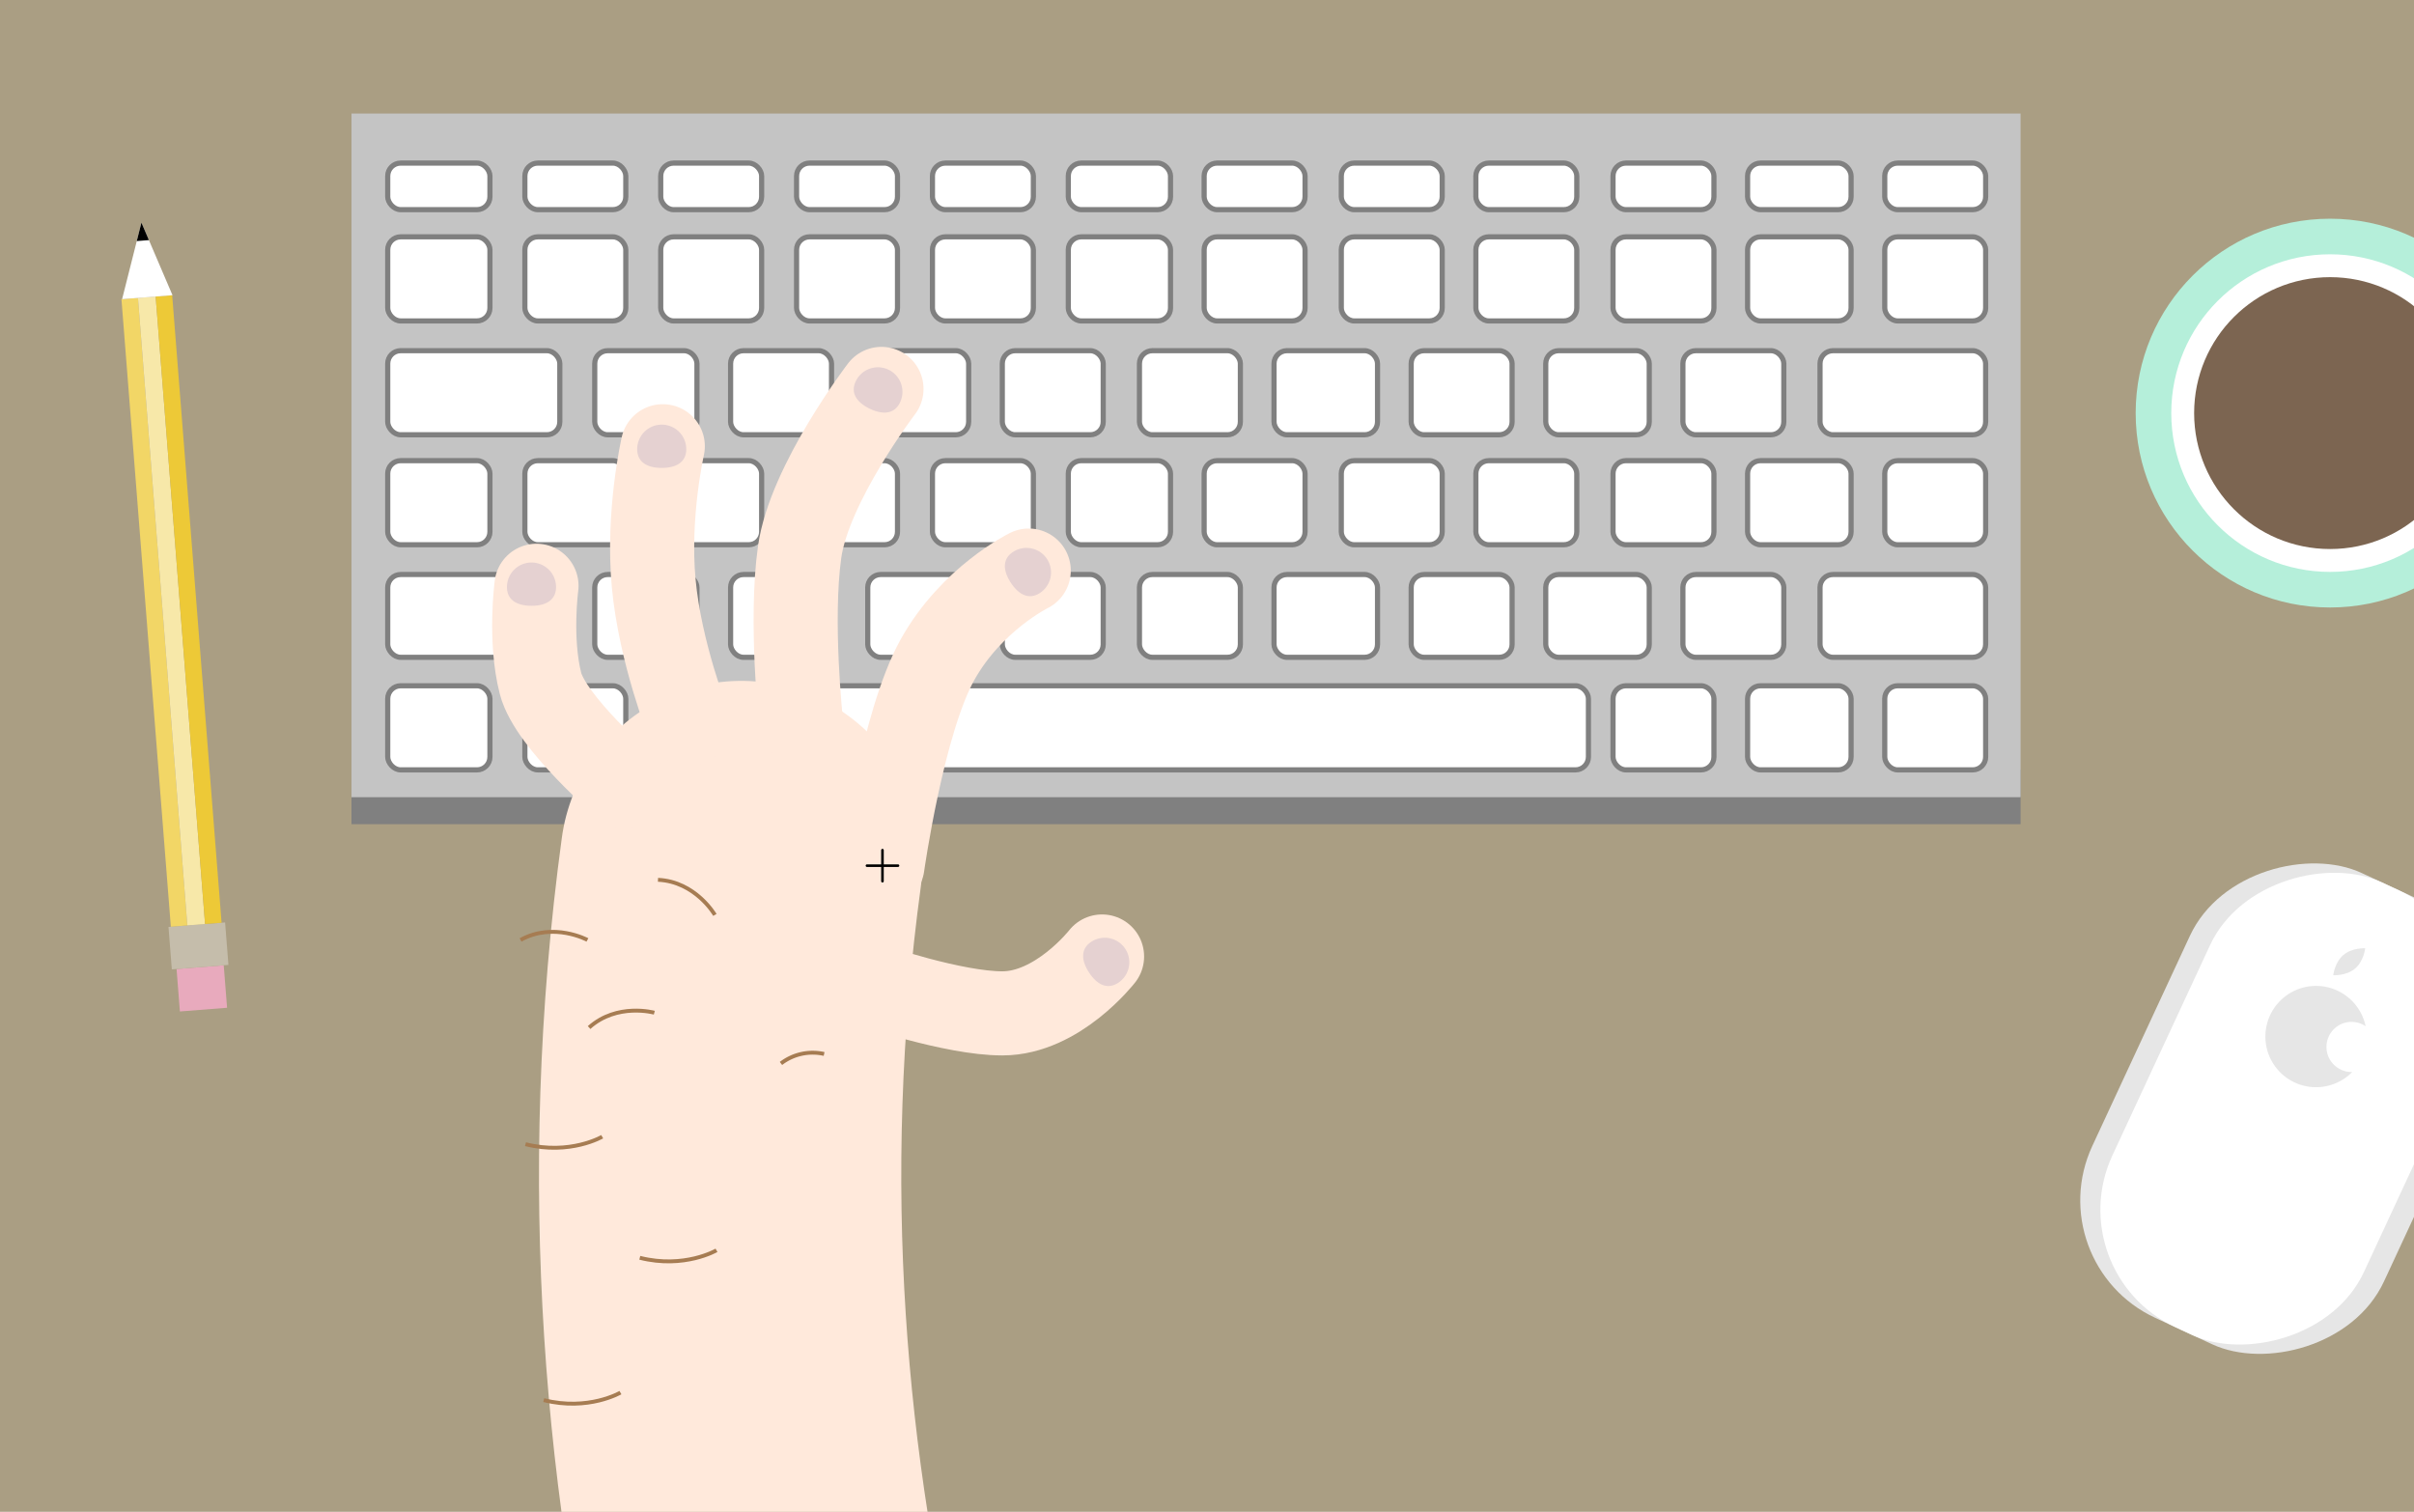 <svg id="Layer_1" data-name="Layer 1" xmlns="http://www.w3.org/2000/svg" xmlns:xlink="http://www.w3.org/1999/xlink" width="1140" height="714" viewBox="0 0 1140 714"><defs><style>.cls-1,.cls-17,.cls-18,.cls-19,.cls-20,.cls-7{fill:none;}.cls-2{fill:#e5d1d1;}.cls-3{fill:#aa9e83;}.cls-4{fill:gray;}.cls-5{fill:#c4c4c4;}.cls-6{fill:#fff;}.cls-7{stroke:gray;stroke-width:2.44px;}.cls-17,.cls-18,.cls-19,.cls-20,.cls-7{stroke-miterlimit:10;}.cls-8{fill:#b5efda;}.cls-9{fill:#7c6551;}.cls-10{fill:#e8aabd;}.cls-11{fill:#c5bdab;}.cls-12{fill:#f2d666;}.cls-13{fill:#f7e8a9;}.cls-14{fill:#edc937;}.cls-15{clip-path:url(#clip-path);}.cls-16{fill:#e6e6e6;}.cls-17,.cls-19{stroke:#ffe9db;}.cls-17,.cls-19,.cls-20{stroke-linecap:round;}.cls-17{stroke-width:171.09px;}.cls-18{stroke:#a67c52;stroke-width:1.83px;}.cls-19{stroke-width:39.72px;}.cls-20{stroke:#000;stroke-width:1.22px;}</style><clipPath id="clip-path"><polygon class="cls-1" points="57.66 141.29 66.79 105.14 81.46 139.42 57.66 141.29"/></clipPath><symbol id="New_Symbol_19" data-name="New Symbol 19" viewBox="0 0 33.51 38.05"><path class="cls-2" d="M33.51,19a19,19,0,0,1-19,19C4,38,0,29.53,0,19S4,0,14.49,0A19,19,0,0,1,33.51,19Z"/></symbol></defs><title>kpi-scene-4</title><rect class="cls-3" x="-26.49" y="-17.25" width="1173.17" height="764.25"/><rect class="cls-4" x="165.99" y="363.59" width="788.23" height="25.66"/><rect class="cls-5" x="165.99" y="53.62" width="788.23" height="322.88"/><rect class="cls-6" x="183.1" y="77.02" width="48.27" height="22" rx="6.11" ry="6.11"/><rect class="cls-7" x="183.1" y="77.02" width="48.27" height="22" rx="6.11" ry="6.11"/><rect class="cls-6" x="247.87" y="77.02" width="47.66" height="22" rx="6.11" ry="6.11"/><rect class="cls-7" x="247.87" y="77.02" width="47.66" height="22" rx="6.11" ry="6.11"/><rect class="cls-6" x="312.02" y="77.02" width="47.66" height="22" rx="6.11" ry="6.11"/><rect class="cls-7" x="312.02" y="77.02" width="47.66" height="22" rx="6.11" ry="6.11"/><rect class="cls-6" x="376.18" y="77.02" width="47.66" height="22" rx="6.11" ry="6.11"/><rect class="cls-7" x="376.18" y="77.02" width="47.66" height="22" rx="6.11" ry="6.11"/><rect class="cls-6" x="440.34" y="77.02" width="47.66" height="22" rx="6.11" ry="6.11"/><rect class="cls-7" x="440.34" y="77.02" width="47.66" height="22" rx="6.11" ry="6.11"/><rect class="cls-6" x="504.5" y="77.02" width="48.27" height="22" rx="6.11" ry="6.11"/><rect class="cls-7" x="504.5" y="77.02" width="48.27" height="22" rx="6.11" ry="6.11"/><rect class="cls-6" x="568.65" y="77.02" width="47.66" height="22" rx="6.11" ry="6.11"/><rect class="cls-7" x="568.65" y="77.02" width="47.66" height="22" rx="6.11" ry="6.11"/><rect class="cls-6" x="633.42" y="77.02" width="47.66" height="22" rx="6.11" ry="6.11"/><rect class="cls-7" x="633.42" y="77.02" width="47.66" height="22" rx="6.11" ry="6.11"/><rect class="cls-6" x="696.97" y="77.02" width="47.66" height="22" rx="6.11" ry="6.11"/><rect class="cls-7" x="696.97" y="77.02" width="47.66" height="22" rx="6.11" ry="6.11"/><rect class="cls-6" x="761.74" y="77.02" width="47.66" height="22" rx="6.11" ry="6.11"/><rect class="cls-7" x="761.74" y="77.02" width="47.66" height="22" rx="6.11" ry="6.11"/><rect class="cls-6" x="825.29" y="77.02" width="48.88" height="22" rx="6.11" ry="6.11"/><rect class="cls-7" x="825.29" y="77.02" width="48.88" height="22" rx="6.11" ry="6.11"/><rect class="cls-6" x="890.06" y="77.02" width="47.66" height="22" rx="6.11" ry="6.11"/><rect class="cls-7" x="890.06" y="77.02" width="47.66" height="22" rx="6.11" ry="6.11"/><rect class="cls-6" x="183.1" y="111.85" width="48.27" height="39.72" rx="6.11" ry="6.11"/><rect class="cls-7" x="183.1" y="111.85" width="48.27" height="39.72" rx="6.11" ry="6.11"/><rect class="cls-6" x="247.87" y="111.85" width="47.66" height="39.72" rx="6.11" ry="6.11"/><rect class="cls-7" x="247.87" y="111.85" width="47.66" height="39.72" rx="6.11" ry="6.11"/><rect class="cls-6" x="312.02" y="111.85" width="47.66" height="39.72" rx="6.11" ry="6.11"/><rect class="cls-7" x="312.02" y="111.85" width="47.66" height="39.72" rx="6.11" ry="6.11"/><rect class="cls-6" x="376.18" y="111.85" width="47.66" height="39.72" rx="6.11" ry="6.11"/><rect class="cls-7" x="376.18" y="111.85" width="47.66" height="39.72" rx="6.11" ry="6.11"/><rect class="cls-6" x="440.34" y="111.85" width="47.66" height="39.72" rx="6.11" ry="6.11"/><rect class="cls-7" x="440.34" y="111.85" width="47.66" height="39.72" rx="6.11" ry="6.11"/><rect class="cls-6" x="504.5" y="111.85" width="48.27" height="39.72" rx="6.11" ry="6.11"/><rect class="cls-7" x="504.5" y="111.85" width="48.27" height="39.72" rx="6.11" ry="6.11"/><rect class="cls-6" x="568.65" y="111.85" width="47.66" height="39.72" rx="6.11" ry="6.11"/><rect class="cls-7" x="568.65" y="111.85" width="47.66" height="39.72" rx="6.11" ry="6.11"/><rect class="cls-6" x="633.42" y="111.85" width="47.66" height="39.72" rx="6.11" ry="6.11"/><rect class="cls-7" x="633.42" y="111.85" width="47.66" height="39.72" rx="6.11" ry="6.11"/><rect class="cls-6" x="696.97" y="111.85" width="47.66" height="39.72" rx="6.11" ry="6.11"/><rect class="cls-7" x="696.97" y="111.85" width="47.66" height="39.72" rx="6.11" ry="6.11"/><rect class="cls-6" x="761.74" y="111.85" width="47.66" height="39.72" rx="6.11" ry="6.11"/><rect class="cls-7" x="761.74" y="111.85" width="47.66" height="39.72" rx="6.11" ry="6.11"/><rect class="cls-6" x="825.29" y="111.85" width="48.88" height="39.72" rx="6.11" ry="6.11"/><rect class="cls-7" x="825.29" y="111.85" width="48.88" height="39.72" rx="6.11" ry="6.11"/><rect class="cls-6" x="890.06" y="111.85" width="47.66" height="39.72" rx="6.11" ry="6.11"/><rect class="cls-7" x="890.06" y="111.85" width="47.66" height="39.72" rx="6.11" ry="6.11"/><rect class="cls-6" x="183.1" y="165.62" width="81.27" height="39.72" rx="6.11" ry="6.11"/><rect class="cls-7" x="183.1" y="165.62" width="81.27" height="39.72" rx="6.11" ry="6.11"/><rect class="cls-6" x="280.86" y="165.62" width="48.27" height="39.72" rx="6.11" ry="6.11"/><rect class="cls-7" x="280.86" y="165.62" width="48.27" height="39.72" rx="6.11" ry="6.11"/><rect class="cls-6" x="345.02" y="165.62" width="47.66" height="39.72" rx="6.11" ry="6.11"/><rect class="cls-7" x="345.02" y="165.62" width="47.66" height="39.72" rx="6.11" ry="6.11"/><rect class="cls-6" x="409.79" y="165.62" width="47.66" height="39.72" rx="6.11" ry="6.11"/><rect class="cls-7" x="409.79" y="165.62" width="47.66" height="39.72" rx="6.11" ry="6.11"/><rect class="cls-6" x="473.33" y="165.62" width="47.66" height="39.72" rx="6.11" ry="6.11"/><rect class="cls-7" x="473.33" y="165.62" width="47.66" height="39.72" rx="6.11" ry="6.11"/><rect class="cls-6" x="538.1" y="165.62" width="47.66" height="39.72" rx="6.11" ry="6.11"/><rect class="cls-7" x="538.1" y="165.62" width="47.66" height="39.72" rx="6.11" ry="6.11"/><rect class="cls-6" x="601.65" y="165.62" width="48.88" height="39.72" rx="6.11" ry="6.11"/><rect class="cls-7" x="601.65" y="165.62" width="48.88" height="39.72" rx="6.11" ry="6.11"/><rect class="cls-6" x="666.42" y="165.62" width="47.66" height="39.72" rx="6.11" ry="6.11"/><rect class="cls-7" x="666.42" y="165.62" width="47.66" height="39.72" rx="6.11" ry="6.11"/><rect class="cls-6" x="729.97" y="165.62" width="48.88" height="39.72" rx="6.11" ry="6.11"/><rect class="cls-7" x="729.97" y="165.62" width="48.88" height="39.72" rx="6.11" ry="6.11"/><rect class="cls-6" x="794.74" y="165.62" width="47.66" height="39.72" rx="6.11" ry="6.11"/><rect class="cls-7" x="794.74" y="165.62" width="47.66" height="39.72" rx="6.11" ry="6.11"/><rect class="cls-6" x="859.5" y="165.62" width="78.21" height="39.72" rx="6.11" ry="6.11"/><rect class="cls-7" x="859.5" y="165.62" width="78.21" height="39.72" rx="6.11" ry="6.11"/><rect class="cls-6" x="183.1" y="217.56" width="48.27" height="39.72" rx="6.11" ry="6.11"/><rect class="cls-7" x="183.1" y="217.56" width="48.27" height="39.72" rx="6.11" ry="6.11"/><rect class="cls-6" x="247.87" y="217.56" width="47.66" height="39.72" rx="6.11" ry="6.11"/><rect class="cls-7" x="247.87" y="217.56" width="47.66" height="39.72" rx="6.11" ry="6.11"/><rect class="cls-6" x="312.02" y="217.56" width="47.66" height="39.72" rx="6.11" ry="6.11"/><rect class="cls-7" x="312.02" y="217.56" width="47.66" height="39.72" rx="6.11" ry="6.11"/><rect class="cls-6" x="376.18" y="217.56" width="47.66" height="39.72" rx="6.11" ry="6.11"/><rect class="cls-7" x="376.18" y="217.56" width="47.66" height="39.72" rx="6.11" ry="6.11"/><rect class="cls-6" x="440.34" y="217.56" width="47.66" height="39.72" rx="6.11" ry="6.11"/><rect class="cls-7" x="440.34" y="217.56" width="47.66" height="39.72" rx="6.11" ry="6.11"/><rect class="cls-6" x="504.5" y="217.56" width="48.27" height="39.72" rx="6.11" ry="6.11"/><rect class="cls-7" x="504.5" y="217.56" width="48.27" height="39.72" rx="6.11" ry="6.11"/><rect class="cls-6" x="568.65" y="217.56" width="47.66" height="39.72" rx="6.11" ry="6.11"/><rect class="cls-7" x="568.65" y="217.56" width="47.66" height="39.72" rx="6.11" ry="6.11"/><rect class="cls-6" x="633.42" y="217.56" width="47.66" height="39.72" rx="6.11" ry="6.11"/><rect class="cls-7" x="633.42" y="217.56" width="47.66" height="39.72" rx="6.11" ry="6.11"/><rect class="cls-6" x="696.97" y="217.56" width="47.66" height="39.72" rx="6.11" ry="6.11"/><rect class="cls-7" x="696.97" y="217.56" width="47.66" height="39.72" rx="6.11" ry="6.11"/><rect class="cls-6" x="761.74" y="217.56" width="47.66" height="39.72" rx="6.11" ry="6.11"/><rect class="cls-7" x="761.74" y="217.56" width="47.66" height="39.72" rx="6.11" ry="6.11"/><rect class="cls-6" x="825.29" y="217.56" width="48.88" height="39.72" rx="6.11" ry="6.11"/><rect class="cls-7" x="825.29" y="217.56" width="48.88" height="39.72" rx="6.11" ry="6.11"/><rect class="cls-6" x="890.06" y="217.56" width="47.66" height="39.72" rx="6.11" ry="6.11"/><rect class="cls-7" x="890.06" y="217.56" width="47.66" height="39.72" rx="6.11" ry="6.11"/><rect class="cls-6" x="183.1" y="271.33" width="81.27" height="39.11" rx="6.11" ry="6.11"/><rect class="cls-7" x="183.1" y="271.33" width="81.27" height="39.11" rx="6.11" ry="6.11"/><rect class="cls-6" x="280.86" y="271.33" width="48.27" height="39.11" rx="6.11" ry="6.11"/><rect class="cls-7" x="280.86" y="271.33" width="48.27" height="39.11" rx="6.11" ry="6.11"/><rect class="cls-6" x="345.02" y="271.33" width="47.66" height="39.11" rx="6.11" ry="6.11"/><rect class="cls-7" x="345.02" y="271.33" width="47.66" height="39.11" rx="6.11" ry="6.11"/><rect class="cls-6" x="409.79" y="271.33" width="47.66" height="39.11" rx="6.11" ry="6.11"/><rect class="cls-7" x="409.79" y="271.33" width="47.66" height="39.11" rx="6.11" ry="6.11"/><rect class="cls-6" x="473.33" y="271.33" width="47.66" height="39.11" rx="6.11" ry="6.11"/><rect class="cls-7" x="473.33" y="271.33" width="47.66" height="39.11" rx="6.11" ry="6.11"/><rect class="cls-6" x="538.1" y="271.33" width="47.66" height="39.11" rx="6.11" ry="6.11"/><rect class="cls-7" x="538.1" y="271.33" width="47.66" height="39.11" rx="6.11" ry="6.11"/><rect class="cls-6" x="601.65" y="271.33" width="48.88" height="39.11" rx="6.11" ry="6.11"/><rect class="cls-7" x="601.65" y="271.33" width="48.88" height="39.11" rx="6.11" ry="6.11"/><rect class="cls-6" x="666.42" y="271.33" width="47.66" height="39.11" rx="6.11" ry="6.11"/><rect class="cls-7" x="666.42" y="271.33" width="47.66" height="39.11" rx="6.11" ry="6.11"/><rect class="cls-6" x="729.97" y="271.33" width="48.88" height="39.11" rx="6.11" ry="6.11"/><rect class="cls-7" x="729.97" y="271.33" width="48.88" height="39.11" rx="6.11" ry="6.11"/><rect class="cls-6" x="794.74" y="271.33" width="47.66" height="39.11" rx="6.11" ry="6.11"/><rect class="cls-7" x="794.74" y="271.33" width="47.66" height="39.11" rx="6.11" ry="6.11"/><rect class="cls-6" x="859.5" y="271.33" width="78.21" height="39.11" rx="6.11" ry="6.11"/><rect class="cls-7" x="859.5" y="271.33" width="78.21" height="39.11" rx="6.11" ry="6.11"/><rect class="cls-6" x="183.1" y="323.88" width="48.27" height="39.72" rx="6.11" ry="6.11"/><rect class="cls-7" x="183.1" y="323.88" width="48.27" height="39.72" rx="6.11" ry="6.11"/><rect class="cls-6" x="247.87" y="323.88" width="47.66" height="39.72" rx="6.11" ry="6.11"/><rect class="cls-7" x="247.87" y="323.88" width="47.66" height="39.72" rx="6.11" ry="6.11"/><rect class="cls-6" x="312.02" y="323.88" width="47.66" height="39.72" rx="6.11" ry="6.11"/><rect class="cls-7" x="312.02" y="323.88" width="47.66" height="39.72" rx="6.11" ry="6.11"/><rect class="cls-6" x="376.18" y="323.88" width="373.95" height="39.72" rx="6.11" ry="6.11"/><rect class="cls-7" x="376.18" y="323.88" width="373.95" height="39.72" rx="6.11" ry="6.11"/><rect class="cls-6" x="761.74" y="323.88" width="47.66" height="39.72" rx="6.11" ry="6.11"/><rect class="cls-7" x="761.74" y="323.88" width="47.66" height="39.72" rx="6.11" ry="6.11"/><rect class="cls-6" x="825.29" y="323.88" width="48.88" height="39.72" rx="6.11" ry="6.11"/><rect class="cls-7" x="825.29" y="323.88" width="48.88" height="39.72" rx="6.11" ry="6.11"/><rect class="cls-6" x="890.06" y="323.88" width="47.66" height="39.72" rx="6.11" ry="6.11"/><rect class="cls-7" x="890.06" y="323.88" width="47.66" height="39.72" rx="6.11" ry="6.11"/><circle class="cls-8" cx="1100.37" cy="195.1" r="91.81"/><circle class="cls-6" cx="1100.37" cy="195.1" r="75"/><circle class="cls-9" cx="1100.37" cy="195.1" r="64.2"/><rect class="cls-10" x="84.11" y="456.74" width="22.35" height="20.12" transform="translate(-36.31 8.91) rotate(-4.5)"/><rect class="cls-11" x="80.29" y="436.68" width="26.82" height="20.12" transform="translate(-34.74 8.72) rotate(-4.5)"/><rect class="cls-12" x="68.99" y="140.55" width="7.82" height="297.28" transform="translate(-22.45 6.61) rotate(-4.5)"/><rect class="cls-13" x="76.79" y="139.91" width="8.38" height="297.28" transform="translate(-22.38 7.24) rotate(-4.5)"/><rect class="cls-14" x="85.15" y="139.28" width="7.82" height="297.28" transform="translate(-22.3 7.87) rotate(-4.5)"/><polygon class="cls-6" points="57.66 141.29 66.79 105.14 81.46 139.42 57.66 141.29"/><g class="cls-15"><rect x="55.16" y="84.04" width="22.35" height="29.62" transform="translate(-7.55 5.51) rotate(-4.5)"/></g><rect class="cls-16" x="964.26" y="447.74" width="231.6" height="151.88" rx="61.1" ry="61.1" transform="translate(150.12 1282.61) rotate(-65.09)"/><rect class="cls-6" x="964.26" y="458.22" width="231.6" height="130.93" rx="61.1" ry="61.1" transform="translate(150.12 1282.62) rotate(-65.09)"/><path class="cls-16" d="M1105.55,505.2a11.83,11.83,0,1,1,11.61-20.52,23.92,23.92,0,1,0-6.34,21.62A11.76,11.76,0,0,1,1105.55,505.2Z"/><path class="cls-16" d="M1112.13,457.46c-4.17,3.51-10.27,3.12-10.27,3.12s.66-6.08,4.83-9.59,10.27-3.12,10.27-3.12S1116.3,454,1112.13,457.46Z"/><path class="cls-17" d="M720.44,1451S267.7,1012.92,350.1,407.11"/><path class="cls-18" d="M284.38,536.85s-15.12,8.85-36.22,3.54"/><path class="cls-18" d="M338.36,590.5s-15.12,8.85-36.22,3.54"/><path class="cls-18" d="M293,657.71s-15.12,8.85-36.22,3.54"/><path class="cls-18" d="M389.18,497.78a24.57,24.57,0,0,0-20.37,4.47"/><path class="cls-18" d="M309,478.29s-17.54-4.88-30.8,7"/><path class="cls-18" d="M277.41,443.92s-16-8.63-31.58,0"/><path class="cls-18" d="M337.6,432.1s-9.1-15.76-26.87-16.58"/><path class="cls-19" d="M295.47,371.57s-35.55-30.49-40.23-48.83c-5.28-20.69-1.89-46.08-1.89-46.08"/><use id="New_Symbol_19-3" data-name="New Symbol 19" width="33.51" height="38.05" transform="translate(239.41 286.11) rotate(-90) scale(0.61)" xlink:href="#New_Symbol_19"/><path class="cls-19" d="M325.17,342.07s-13.41-33.75-16.46-66.53S313,210.75,313,210.75"/><use id="New_Symbol_19-6" data-name="New Symbol 19" width="33.51" height="38.05" transform="translate(300.91 220.99) rotate(-90) scale(0.61)" xlink:href="#New_Symbol_19"/><path class="cls-19" d="M378.28,341.32s-5.22-48.13-.67-80.55,38.66-77.09,38.66-77.09"/><use id="New_Symbol_19-9" data-name="New Symbol 19" width="33.51" height="38.05" transform="translate(400.31 188.02) rotate(-64.35) scale(0.61)" xlink:href="#New_Symbol_19"/><path class="cls-19" d="M416.74,408.84s9.5-67.72,26-97.3c16.08-28.81,43.08-42.06,43.08-42.06"/><use id="New_Symbol_19-12" data-name="New Symbol 19" width="33.51" height="38.05" transform="translate(471.01 265.48) rotate(-33.1) scale(0.61)" xlink:href="#New_Symbol_19"/><path class="cls-19" d="M411.28,465.17s38.79,13.43,62.06,13.43c26.22,0,47.1-26.86,47.1-26.86"/><use id="New_Symbol_19-15" data-name="New Symbol 19" width="33.51" height="38.05" transform="translate(507.97 449.6) rotate(-33.1) scale(0.61)" xlink:href="#New_Symbol_19"/><line class="cls-20" x1="409.41" y1="408.84" x2="424.08" y2="408.84"/><line class="cls-20" x1="416.74" y1="401.51" x2="416.74" y2="416.18"/></svg>